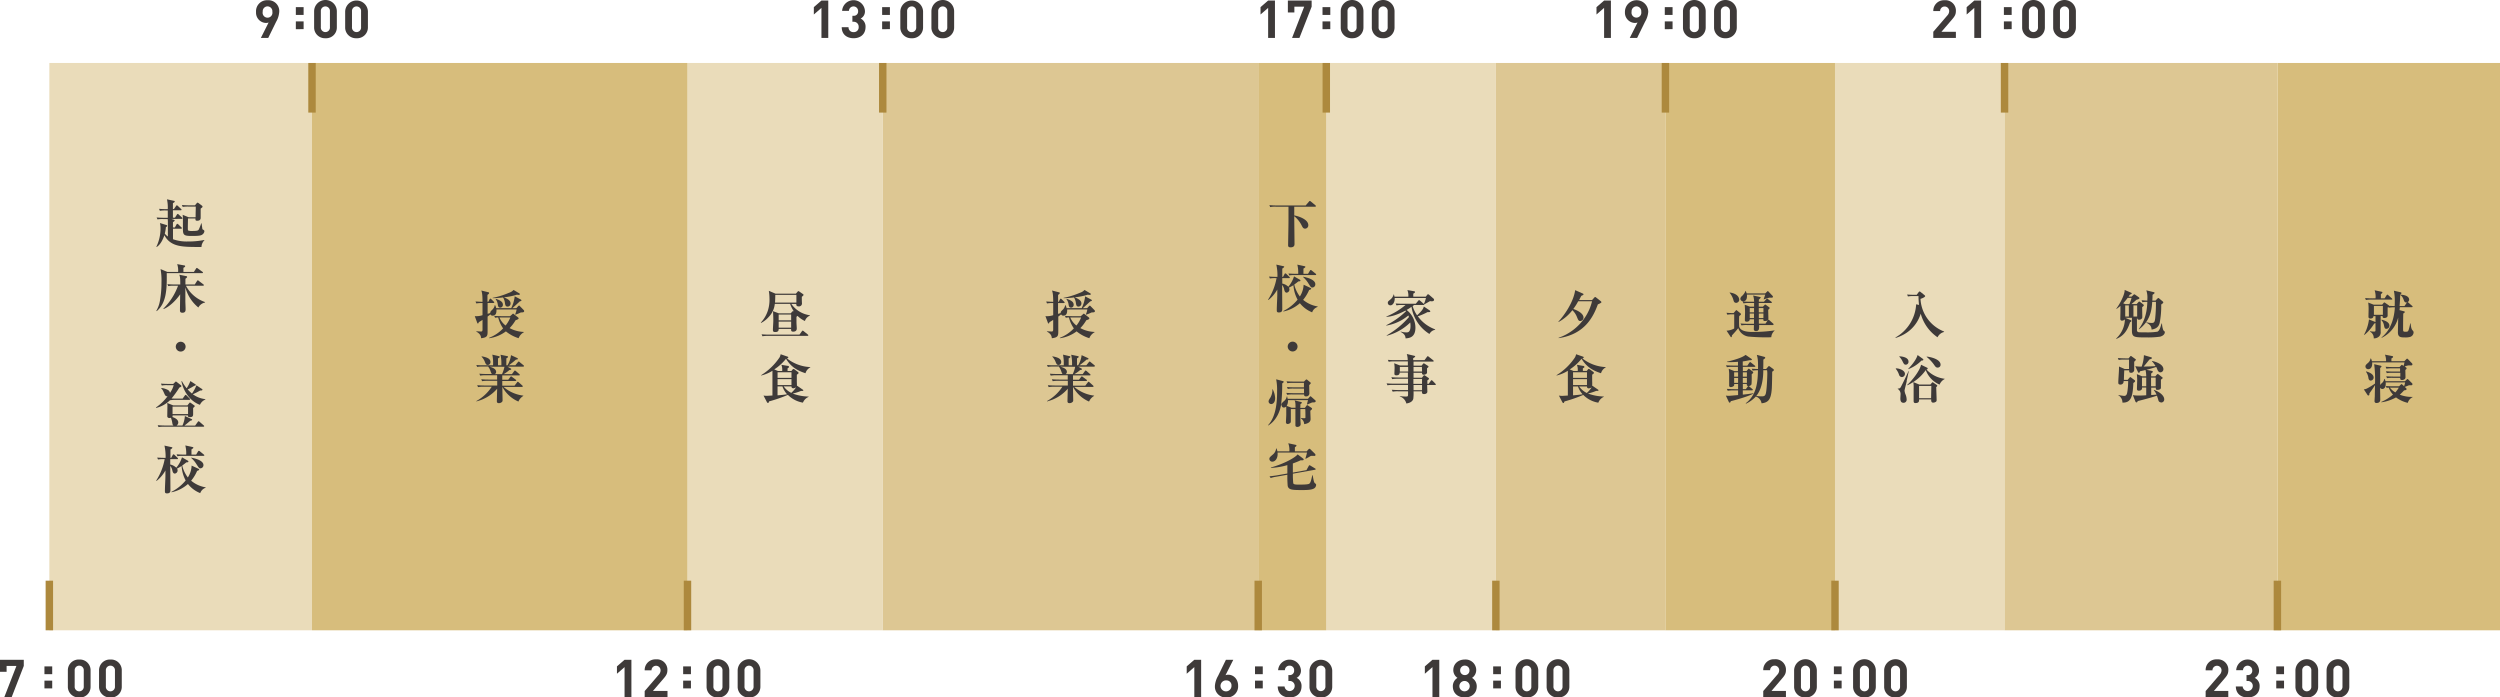 <svg id="レイヤー_1" data-name="レイヤー 1" xmlns="http://www.w3.org/2000/svg" viewBox="0 0 1018.72 284.22"><defs><style>.cls-1{fill:#3e3a39;}.cls-2{fill:#eadcba;}.cls-3{fill:#d7bd7c;}.cls-4{fill:#ddc793;}.cls-5{fill:none;stroke:#ad893d;stroke-width:3.03px;}</style></defs><path class="cls-1" d="M112.53,8.77l-3.23,6.59h-3l3.16-6.29a2.89,2.89,0,0,1-1.13.19,4.18,4.18,0,0,1-4-4.34c0-.06,0-.11,0-.17A4.49,4.49,0,0,1,108.55,0h.5a4.44,4.44,0,0,1,4.74,4.12,5.81,5.81,0,0,1,0,.59A9.28,9.28,0,0,1,112.53,8.77ZM109.05,2.5a2,2,0,0,0-2,2,1.93,1.93,0,0,0,0,.24,2,2,0,0,0,3.93.75,1.89,1.89,0,0,0,0-.75,2,2,0,0,0-1.76-2.22Z" transform="translate(0 0.09)"/><path class="cls-1" d="M120.55,6V2.82h3.17V6Zm0,5.8V8.62h3.17v3.17Z" transform="translate(0 0.09)"/><path class="cls-1" d="M132.6,15.49A4.4,4.4,0,0,1,128,11.3V4.54a4.63,4.63,0,0,1,9.26,0V11A4.38,4.38,0,0,1,133,15.5Zm1.84-10.91a1.86,1.86,0,0,0-3.7-.39,2.54,2.54,0,0,0,0,.39v6.35a1.86,1.86,0,0,0,3.7.39,2.54,2.54,0,0,0,0-.39Z" transform="translate(0 0.09)"/><path class="cls-1" d="M145.29,15.49a4.39,4.39,0,0,1-4.64-4.14c0-.12,0-.23,0-.35V4.54a4.64,4.64,0,0,1,9.27,0V11a4.39,4.39,0,0,1-4.26,4.5Zm1.84-10.91a1.86,1.86,0,0,0-3.7-.39,2.54,2.54,0,0,0,0,.39v6.35a1.86,1.86,0,0,0,3.7.39,2.54,2.54,0,0,0,0-.39Z" transform="translate(0 0.09)"/><path class="cls-1" d="M334.73,15.36V3.12l-3.1,2.7v-3l3.1-2.69h2.78V15.36Z" transform="translate(0 0.09)"/><path class="cls-1" d="M347.84,15.49c-2.48,0-4.81-1.31-4.85-4.49h2.78a1.91,1.91,0,0,0,1.83,2h.24a1.94,1.94,0,0,0,2.06-1.81,1.61,1.61,0,0,0,0-.31A2,2,0,0,0,348,8.78h-.66V6.35h.41a1.75,1.75,0,0,0,1.92-1.54,2.16,2.16,0,0,0,0-.36,1.87,1.87,0,0,0-3.74-.11h-2.78a4.66,4.66,0,0,1,9.3,0,3.24,3.24,0,0,1-1.75,3.13,3.62,3.62,0,0,1,2,3.46C352.68,14,350.45,15.49,347.84,15.49Z" transform="translate(0 0.09)"/><path class="cls-1" d="M359.46,6V2.82h3.17V6Zm0,5.8V8.62h3.17v3.17Z" transform="translate(0 0.09)"/><path class="cls-1" d="M371.5,15.49a4.4,4.4,0,0,1-4.63-4.15c0-.11,0-.23,0-.34V4.54a4.64,4.64,0,0,1,9.27,0V11a4.39,4.39,0,0,1-4.26,4.5Zm1.84-10.91a1.84,1.84,0,0,0-1.58-2.06,1.14,1.14,0,0,0-.26,0,1.88,1.88,0,0,0-1.86,2.08v6.35a1.84,1.84,0,0,0,1.6,2.06h.26a1.82,1.82,0,0,0,1.85-1.81,1,1,0,0,0,0-.25Z" transform="translate(0 0.09)"/><path class="cls-1" d="M384.17,15.49a4.4,4.4,0,0,1-4.63-4.15c0-.11,0-.23,0-.34V4.54a4.63,4.63,0,1,1,9.26,0V11a4.39,4.39,0,0,1-4.26,4.5ZM386,4.58a1.86,1.86,0,0,0-3.7-.39,2.54,2.54,0,0,0,0,.39v6.35a1.86,1.86,0,0,0,3.7.39,2.54,2.54,0,0,0,0-.39Z" transform="translate(0 0.09)"/><path class="cls-1" d="M516.75,15.36V3.12l-3.1,2.7v-3l3.1-2.69h2.78V15.36Z" transform="translate(0 0.09)"/><path class="cls-1" d="M529.5,15.36h-3l4.94-12.73h-4V5h-2.65V.13h9.69v2.5Z" transform="translate(0 0.09)"/><path class="cls-1" d="M538.91,6V2.82h3.17V6Zm0,5.8V8.62h3.17v3.17Z" transform="translate(0 0.09)"/><path class="cls-1" d="M551,15.49a4.39,4.39,0,0,1-4.67-4.11c0-.13,0-.25,0-.38V4.54a4.63,4.63,0,0,1,9.26,0V11a4.38,4.38,0,0,1-4.26,4.49Zm1.8-10.91a1.86,1.86,0,0,0-3.7-.39,2.54,2.54,0,0,0,0,.39v6.35a1.86,1.86,0,0,0,3.7.39,2.54,2.54,0,0,0,0-.39Z" transform="translate(0 0.09)"/><path class="cls-1" d="M563.62,15.49A4.41,4.41,0,0,1,559,11.32V4.54a4.63,4.63,0,1,1,9.26,0V11A4.38,4.38,0,0,1,564,15.5Zm1.84-10.91a1.86,1.86,0,0,0-3.7-.39,2.54,2.54,0,0,0,0,.39v6.35a1.86,1.86,0,0,0,3.7.39,2.54,2.54,0,0,0,0-.39Z" transform="translate(0 0.09)"/><path class="cls-1" d="M653.65,15.36V3.12l-3.1,2.7v-3l3.1-2.69h2.78V15.36Z" transform="translate(0 0.09)"/><path class="cls-1" d="M670.34,8.77l-3.23,6.59h-3l3.17-6.29a2.94,2.94,0,0,1-1.14.19,4.19,4.19,0,0,1-4-4.36c0-.05,0-.1,0-.15a4.75,4.75,0,0,1,9.5,0A9.39,9.39,0,0,1,670.34,8.77ZM666.85,2.5a2,2,0,0,0-2,2,1.93,1.93,0,0,0,0,.24,2,2,0,1,0,3.94,0A2,2,0,0,0,667,2.51Z" transform="translate(0 0.09)"/><path class="cls-1" d="M678.38,6V2.82h3.17V6Zm0,5.8V8.62h3.17v3.17Z" transform="translate(0 0.09)"/><path class="cls-1" d="M690.42,15.49a4.4,4.4,0,0,1-4.63-4.15c0-.11,0-.23,0-.34V4.54a4.63,4.63,0,1,1,9.26,0V11a4.38,4.38,0,0,1-4.24,4.5Zm1.84-10.91a1.84,1.84,0,0,0-1.58-2.06,1.14,1.14,0,0,0-.26,0,1.88,1.88,0,0,0-1.86,2.08v6.35a1.84,1.84,0,0,0,1.6,2.06h.26a1.82,1.82,0,0,0,1.85-1.81,1,1,0,0,0,0-.25Z" transform="translate(0 0.09)"/><path class="cls-1" d="M703.09,15.49a4.4,4.4,0,0,1-4.63-4.15c0-.11,0-.23,0-.34V4.54a4.63,4.63,0,1,1,9.26,0V11a4.39,4.39,0,0,1-4.26,4.5Zm1.84-10.91a1.86,1.86,0,0,0-3.7-.39,2.54,2.54,0,0,0,0,.39v6.35a1.86,1.86,0,0,0,3.7.39,2.54,2.54,0,0,0,0-.39Z" transform="translate(0 0.09)"/><path class="cls-1" d="M787.79,15.36v-2.5l5.69-6.61a2.67,2.67,0,0,0,.79-1.84,1.85,1.85,0,0,0-3.7,0h-2.78A4.33,4.33,0,0,1,792,0h.4A4.27,4.27,0,0,1,797,3.9a4.69,4.69,0,0,1,0,.53c0,1.47-.58,2.27-1.63,3.49l-4.25,4.94h5.88v2.5Z" transform="translate(0 0.09)"/><path class="cls-1" d="M804.5,15.36V3.12l-3.11,2.7v-3L804.5.13h2.78V15.36Z" transform="translate(0 0.09)"/><path class="cls-1" d="M816.56,6V2.82h3.17V6Zm0,5.8V8.62h3.17v3.17Z" transform="translate(0 0.09)"/><path class="cls-1" d="M828.61,15.49A4.4,4.4,0,0,1,824,11.31V4.54a4.63,4.63,0,1,1,9.26,0V11A4.38,4.38,0,0,1,829,15.5Zm1.84-10.91a1.86,1.86,0,0,0-3.7-.39,2.54,2.54,0,0,0,0,.39v6.35a1.86,1.86,0,0,0,3.7.39,2.54,2.54,0,0,0,0-.39Z" transform="translate(0 0.09)"/><path class="cls-1" d="M841.27,15.49a4.4,4.4,0,0,1-4.63-4.15c0-.11,0-.23,0-.34V4.54a4.63,4.63,0,0,1,9.26,0V11a4.39,4.39,0,0,1-4.26,4.5Zm1.84-10.91a1.86,1.86,0,0,0-3.7-.39,2.54,2.54,0,0,0,0,.39v6.35a1.86,1.86,0,0,0,3.7.39,2.54,2.54,0,0,0,0-.39Z" transform="translate(0 0.09)"/><path class="cls-1" d="M254.5,284V271.75l-3.1,2.7v-3l3.1-2.69h2.79V284Z" transform="translate(0 0.09)"/><path class="cls-1" d="M262.7,284v-2.5l5.69-6.61a2.63,2.63,0,0,0,.79-1.84,1.85,1.85,0,1,0-3.7,0H262.7a4.33,4.33,0,0,1,4.2-4.46h.44a4.27,4.27,0,0,1,4.61,3.9,4.69,4.69,0,0,1,0,.53c0,1.47-.58,2.27-1.62,3.48l-4.26,4.95H272V284Z" transform="translate(0 0.09)"/><path class="cls-1" d="M278.38,274.63v-3.17h3.17v3.17Zm0,5.79v-3.16h3.17v3.16Z" transform="translate(0 0.09)"/><path class="cls-1" d="M292.56,284.12a4.4,4.4,0,0,1-4.64-4.15v-6.81a4.63,4.63,0,1,1,9.26,0v6.42a4.37,4.37,0,0,1-4.21,4.54Zm1.84-10.91a1.86,1.86,0,0,0-3.7-.39,2.54,2.54,0,0,0,0,.39v6.35a1.86,1.86,0,0,0,3.7.39,2.54,2.54,0,0,0,0-.39Z" transform="translate(0 0.09)"/><path class="cls-1" d="M305.23,284.12a4.4,4.4,0,0,1-4.64-4.15v-6.81a4.63,4.63,0,1,1,9.26,0v6.42a4.37,4.37,0,0,1-4.21,4.54Zm1.84-10.91a1.86,1.86,0,0,0-3.7-.39,2.54,2.54,0,0,0,0,.39v6.35a1.86,1.86,0,0,0,3.7.39,2.54,2.54,0,0,0,0-.39Z" transform="translate(0 0.09)"/><path class="cls-1" d="M4.75,284h-3l4.94-12.73h-4v2.4H0v-4.9H9.69v2.5Z" transform="translate(0 0.09)"/><path class="cls-1" d="M18.11,274.63v-3.17h3.17v3.17Zm0,5.79v-3.16h3.17v3.16Z" transform="translate(0 0.09)"/><path class="cls-1" d="M32.29,284.12A4.4,4.4,0,0,1,27.65,280v-6.81a4.39,4.39,0,0,1,4.24-4.53h.4a4.37,4.37,0,0,1,4.62,4.11c0,.14,0,.28,0,.42v6.42a4.36,4.36,0,0,1-4.19,4.54Zm1.84-10.91a1.86,1.86,0,0,0-3.7-.39,2.54,2.54,0,0,0,0,.39v6.35a1.86,1.86,0,0,0,3.7.39,2.54,2.54,0,0,0,0-.39Z" transform="translate(0 0.09)"/><path class="cls-1" d="M45,284.12A4.4,4.4,0,0,1,40.36,280v-6.81a4.39,4.39,0,0,1,4.24-4.53H45a4.37,4.37,0,0,1,4.62,4.11c0,.14,0,.28,0,.42v6.42a4.37,4.37,0,0,1-4.21,4.54Zm1.84-10.91a1.86,1.86,0,0,0-3.7-.39,2.54,2.54,0,0,0,0,.39v6.35a1.86,1.86,0,0,0,3.7.39,2.54,2.54,0,0,0,0-.39Z" transform="translate(0 0.09)"/><path class="cls-1" d="M486.67,284V271.75l-3.1,2.7v-3l3.1-2.69h2.78V284Z" transform="translate(0 0.09)"/><path class="cls-1" d="M499.81,284.12a4.44,4.44,0,0,1-4.75-4.11q0-.3,0-.6a9.44,9.44,0,0,1,1.28-4.06l3.21-6.59h3l-3.17,6.29a3,3,0,0,1,1.14-.2c2.05,0,4,1.69,4,4.52a4.51,4.51,0,0,1-4.24,4.75Zm0-6.95a2.24,2.24,0,1,0,2,2.47,2.09,2.09,0,0,0,0-.25,2,2,0,0,0-1.77-2.21Z" transform="translate(0 0.09)"/><path class="cls-1" d="M511.4,274.63v-3.17h3.16v3.17Zm0,5.79v-3.16h3.16v3.16Z" transform="translate(0 0.09)"/><path class="cls-1" d="M525.52,284.12c-2.49,0-4.82-1.31-4.86-4.49h2.78a2.07,2.07,0,0,0,4.13-.13,2,2,0,0,0-1.89-2.1H525V275h.41a1.76,1.76,0,0,0,1.93-1.55,2,2,0,0,0,0-.35,1.79,1.79,0,0,0-1.64-1.94h-.22a1.82,1.82,0,0,0-1.89,1.75V273h-2.78a4.67,4.67,0,0,1,9.31,0,3.27,3.27,0,0,1-1.76,3.13,3.62,3.62,0,0,1,2,3.46C530.35,282.62,528.13,284.12,525.52,284.12Z" transform="translate(0 0.09)"/><path class="cls-1" d="M538.25,284.12A4.4,4.4,0,0,1,533.6,280v-6.82a4.64,4.64,0,0,1,9.27,0v6.42a4.37,4.37,0,0,1-4.21,4.54Zm1.84-10.91a1.87,1.87,0,0,0-3.71-.47,1.85,1.85,0,0,0,0,.47v6.35a1.86,1.86,0,0,0,3.71.27,1.22,1.22,0,0,0,0-.27Z" transform="translate(0 0.09)"/><path class="cls-1" d="M583.71,284V271.75l-3.1,2.7v-3l3.1-2.69h2.78V284Z" transform="translate(0 0.09)"/><path class="cls-1" d="M596.89,284.12c-2.7,0-4.88-1.61-4.88-4.56a3.94,3.94,0,0,1,1.9-3.42A3.79,3.79,0,0,1,592.2,273c0-2.69,2.14-4.34,4.69-4.34a4.35,4.35,0,0,1,4.65,4c0,.1,0,.21,0,.31a3.78,3.78,0,0,1-1.71,3.17,4,4,0,0,1,1.93,3.42C601.77,282.51,599.58,284.12,596.89,284.12Zm0-6.72a2.11,2.11,0,1,0,2,2A2.11,2.11,0,0,0,596.89,277.4Zm0-6.27A1.88,1.88,0,0,0,595,273v.08a1.86,1.86,0,0,0,1.8,1.92h.11a1.84,1.84,0,0,0,1.88-1.8v-.12a1.86,1.86,0,0,0-1.79-1.93Z" transform="translate(0 0.09)"/><path class="cls-1" d="M608.45,274.63v-3.17h3.16v3.17Zm0,5.79v-3.16h3.16v3.16Z" transform="translate(0 0.09)"/><path class="cls-1" d="M622.2,284.12a4.4,4.4,0,0,1-4.64-4.15v-6.81a4.63,4.63,0,1,1,9.26,0v6.42a4.36,4.36,0,0,1-4.19,4.54Zm1.8-10.91a1.86,1.86,0,0,0-3.7-.39,2.54,2.54,0,0,0,0,.39v6.35a1.86,1.86,0,0,0,3.7.39,2.54,2.54,0,0,0,0-.39Z" transform="translate(0 0.09)"/><path class="cls-1" d="M634.87,284.12a4.4,4.4,0,0,1-4.64-4.15v-6.81a4.63,4.63,0,1,1,9.26,0v6.42a4.37,4.37,0,0,1-4.21,4.54Zm1.84-10.91a1.86,1.86,0,0,0-3.7-.39,2.54,2.54,0,0,0,0,.39v6.35a1.86,1.86,0,0,0,3.7.39,2.54,2.54,0,0,0,0-.39Z" transform="translate(0 0.09)"/><path class="cls-1" d="M718.5,284v-2.5l5.69-6.61A2.7,2.7,0,0,0,725,273a1.85,1.85,0,0,0-3.7,0h-2.8a4.33,4.33,0,0,1,4.2-4.46h.44a4.28,4.28,0,0,1,4.61,3.92,4.34,4.34,0,0,1,0,.51c0,1.47-.58,2.27-1.63,3.48l-4.25,5h5.88V284Z" transform="translate(0 0.09)"/><path class="cls-1" d="M735.72,284.12a4.4,4.4,0,0,1-4.64-4.15v-6.81a4.63,4.63,0,0,1,9.26,0v6.42a4.37,4.37,0,0,1-4.21,4.54Zm1.84-10.91a1.86,1.86,0,0,0-3.7-.39,2.54,2.54,0,0,0,0,.39v6.35a1.86,1.86,0,0,0,3.7.39,2.54,2.54,0,0,0,0-.39Z" transform="translate(0 0.09)"/><path class="cls-1" d="M747.28,274.63v-3.17h3.16v3.17Zm0,5.79v-3.16h3.16v3.16Z" transform="translate(0 0.09)"/><path class="cls-1" d="M759.75,284.12a4.4,4.4,0,0,1-4.64-4.15v-6.81a4.63,4.63,0,1,1,9.26,0v6.42a4.37,4.37,0,0,1-4.21,4.54Zm1.84-10.91a1.86,1.86,0,0,0-3.7-.39,2.54,2.54,0,0,0,0,.39v6.35a1.86,1.86,0,0,0,3.7.39,2.54,2.54,0,0,0,0-.39Z" transform="translate(0 0.09)"/><path class="cls-1" d="M772.41,284.12a4.4,4.4,0,0,1-4.64-4.15v-6.81a4.63,4.63,0,1,1,9.26,0v6.42a4.36,4.36,0,0,1-4.19,4.54Zm1.84-10.91a1.86,1.86,0,0,0-3.7-.39,2.54,2.54,0,0,0,0,.39v6.35a1.86,1.86,0,0,0,3.7.39,2.54,2.54,0,0,0,0-.39Z" transform="translate(0 0.09)"/><path class="cls-1" d="M898.77,284v-2.5l5.69-6.61a2.67,2.67,0,0,0,.79-1.84,1.85,1.85,0,0,0-3.7,0h-2.78a4.33,4.33,0,0,1,4.2-4.46h.44a4.28,4.28,0,0,1,4.61,3.92,4.34,4.34,0,0,1,0,.51c0,1.47-.58,2.27-1.63,3.48l-4.25,4.95H908V284Z" transform="translate(0 0.09)"/><path class="cls-1" d="M915.92,284.12c-2.48,0-4.81-1.31-4.85-4.49h2.78a2.07,2.07,0,0,0,4.13-.13,2,2,0,0,0-1.89-2.1h-.66V275h.41a1.75,1.75,0,0,0,1.92-1.54,2.16,2.16,0,0,0,0-.36A1.88,1.88,0,0,0,914,273h-2.78a4.66,4.66,0,0,1,9.3,0,3.24,3.24,0,0,1-1.75,3.13,3.62,3.62,0,0,1,2,3.46C920.76,282.62,918.53,284.12,915.92,284.12Z" transform="translate(0 0.09)"/><path class="cls-1" d="M927.55,274.63v-3.17h3.17v3.17Zm0,5.79v-3.16h3.17v3.16Z" transform="translate(0 0.09)"/><path class="cls-1" d="M940,284.12a4.4,4.4,0,0,1-4.64-4.15v-6.81a4.63,4.63,0,0,1,9.26,0v6.42a4.36,4.36,0,0,1-4.19,4.54Zm1.84-10.91a1.86,1.86,0,0,0-3.7-.39,2.54,2.54,0,0,0,0,.39v6.35a1.86,1.86,0,0,0,3.7.39,2.54,2.54,0,0,0,0-.39Z" transform="translate(0 0.09)"/><path class="cls-1" d="M952.69,284.12a4.4,4.4,0,0,1-4.64-4.15v-6.81a4.63,4.63,0,1,1,9.26,0v6.42a4.37,4.37,0,0,1-4.21,4.54Zm1.84-10.91a1.86,1.86,0,0,0-3.7-.39,2.54,2.54,0,0,0,0,.39v6.35a1.86,1.86,0,0,0,3.7.39,2.54,2.54,0,0,0,0-.39Z" transform="translate(0 0.09)"/><rect class="cls-2" x="20.11" y="25.66" width="107.03" height="231.18"/><path class="cls-1" d="M83.77,198.67a3.57,3.57,0,0,0-2.18,2.18,11.89,11.89,0,0,1-5-3.72,14.67,14.67,0,0,1-6.7,3.38l-.06-.17a18,18,0,0,0,5.82-4.64A14.58,14.58,0,0,1,74,189.79a15.89,15.89,0,0,1-1.84,1.05,1.66,1.66,0,0,1,.21.81,1.28,1.28,0,0,1-1.13,1.24c-.73,0-.9-.87-1-1.22a4.18,4.18,0,0,0-.86-1.92c0,1.54.07,8.34.07,9.71,0,.66,0,1.5-1.4,1.5-.77,0-.85-.34-.85-.92,0-1.73.19-4.54.21-6.27v-2.16a14,14,0,0,1-3.63,4.28l-.15-.11A24.12,24.12,0,0,0,67.1,187h-.47a10.51,10.51,0,0,0-2.24.15l-.34-.79c1.28.1,2.71.12,3,.12h.43a20.49,20.49,0,0,0-.47-5l2.91.64a.29.29,0,0,1,.32.26c0,.17-.47.51-.79.72v3.38h.3l.64-1.17c0-.09.2-.26.3-.26a.71.71,0,0,1,.41.21l1.22,1.18a.47.47,0,0,1,.21.32c0,.22-.19.24-.32.24H69.37v2.2a4.77,4.77,0,0,1,2.46,1.31,12.31,12.31,0,0,0,2.33-4.24l2.4,1.37a.49.49,0,0,1,.21.3c0,.32-.15.34-.85.38-.37.3-.77.65-1.67,1.29a13.05,13.05,0,0,0,2.29,4.85,9.36,9.36,0,0,0,1.54-4.83l2.72,1.26c.19.09.36.17.36.36s-.17.33-.84.54a16,16,0,0,1-2.43,4,12.21,12.21,0,0,0,5.92,2.7Zm-.83-13H74.61a11.17,11.17,0,0,0-2.31.15l-.36-.79c1.31.11,2.82.13,3.06.13h.88a13.07,13.07,0,0,0-.37-3.74l2.85.62c.17,0,.45.15.45.32s-.58.55-.79.68v2.12h1.9l.79-1.31c.07-.08.19-.25.32-.25a.81.81,0,0,1,.41.21l1.6,1.31a.43.43,0,0,1,.22.32c0,.2-.17.22-.32.22Zm-1.27,5.09c-.51,0-.64-.19-1.77-1.94a10.76,10.76,0,0,0-2-2.31v-.11c1.35.21,5,1.11,5,3a1.28,1.28,0,0,1-1.19,1.35h0Z" transform="translate(0 0.09)"/><path class="cls-1" d="M77.14,162.86H71.66a11.17,11.17,0,0,0-2.31.15v-.09a12,12,0,0,1-5.73,3.21l-.09-.17a19.69,19.69,0,0,0,4.75-4.58c-.77.13-1-.45-1.2-.81-.75-1.69-.85-1.89-1.39-2.38l.06-.19a7.4,7.4,0,0,1,2.51.73,1.67,1.67,0,0,1,1,1.28,10.16,10.16,0,0,0,1.52-3.14H68.24a9.94,9.94,0,0,0-2.31.15l-.34-.8c1,.09,2,.13,3,.13h2l.73-.7c.13-.11.21-.26.34-.26s.24.11.37.19l1.6,1.24a.64.64,0,0,1,.28.43c0,.17-.09.3-.81.58a41,41,0,0,1-3.19,4.45c.72.06,2,.06,2.14.06h2.37l.88-1.24c.11-.15.21-.28.32-.28a.62.62,0,0,1,.41.24l1.24,1.24c.1.11.21.21.21.32S77.27,162.86,77.14,162.86Zm5.71,10.95H66.91a11.9,11.9,0,0,0-2.31.13l-.34-.77c1,.08,2,.13,3,.13H70.7c-.38-.26-.4-.5-.53-1.27a9.54,9.54,0,0,0-.52-1.9,1.91,1.91,0,0,1-.62.13s-.87,0-.87-.77c0-.58.06-3.49.06-4.15a8.52,8.52,0,0,0-.09-1.24l2.44,1h5.8l.73-.92c.15-.19.19-.25.3-.25a1,1,0,0,1,.36.17l1.31.94c.19.13.3.25.3.34s-.07.26-.67.77v2.37c0,.71,0,1.37-1.34,1.37-.41,0-.82-.08-.8-.7H70.34a1.09,1.09,0,0,1-.11.64c.77.28,2.42.88,2.42,2.27a1.51,1.51,0,0,1-.73,1.22h2.42a11.12,11.12,0,0,0,1-3.88l2.59,1.16c.26.11.36.23.36.38s-.17.26-.73.37c-.94.81-1.62,1.39-2.43,2h4.38l1.09-1.52c.07-.11.2-.26.32-.26a.75.75,0,0,1,.39.21L83,173.25c.13.11.21.2.21.32S83,173.81,82.85,173.81Zm-6.22-8.22H70.31v3.06h6.32Zm4.85-.72c-3.36-1.2-6.48-4.56-7.55-9.59l.19-.08a17.36,17.36,0,0,0,1.95,2.93,14.12,14.12,0,0,0,1.5-2.95l1.92,1.24c.17.1.3.21.3.36s-.38.34-.64.34a24.82,24.82,0,0,1-2.67,1.48,15.35,15.35,0,0,0,1.75,1.67,15.92,15.92,0,0,0,1.82-3.34l2.14,1.41c.3.2.32.3.32.39s-.15.38-.94.3a22.21,22.21,0,0,1-3,1.52,10.25,10.25,0,0,0,5.12,2v.17A4.08,4.08,0,0,0,81.48,164.87Z" transform="translate(0 0.09)"/><path class="cls-1" d="M73.63,143.17a2,2,0,1,1,2-2A2,2,0,0,1,73.63,143.17Z" transform="translate(0 0.09)"/><path class="cls-1" d="M82.34,111.21H67.94c.13,7.1-.28,12.3-4.11,15.51l-.13-.15a12,12,0,0,0,1.42-3.83A41,41,0,0,0,65.8,115a25.51,25.51,0,0,0-.38-5.45l2.8,1.18h4.36a8,8,0,0,0-.38-3.19l2.91.53a.32.32,0,0,1,.34.32c0,.25-.19.37-.71.65v1.69H79l.89-1.37c.09-.13.2-.28.32-.28s.22.11.41.23l1.88,1.37a.43.43,0,0,1,.22.32C82.66,111.19,82.49,111.21,82.34,111.21Zm-1.52,14A15.82,15.82,0,0,1,75.53,117v5.41c0,.92.1,2.57.1,3.55,0,.43,0,1.39-1.3,1.39-1,0-1-.62-1-1.15s.07-5.31.09-6.36c-1.67,2.44-4.43,5.14-6.78,6l-.09-.14a25.24,25.24,0,0,0,6-9.35H70.89a10.11,10.11,0,0,0-2.33.15l-.34-.8c1,.09,2,.13,3.06.13h2.18c0-.36,0-2.09-.07-2.5a5,5,0,0,0-.32-1.48l2.81.58a.36.36,0,0,1,.38.34c0,.15-.32.5-.7.71v2.35h3.81l.92-1.43c.11-.15.19-.26.3-.26s.17,0,.41.22l1.88,1.43c.15.13.21.24.21.32s-.21.24-.32.24h-7A13.92,13.92,0,0,0,83.56,123v.18a4,4,0,0,0-2.74,2.06Z" transform="translate(0 0.09)"/><path class="cls-1" d="M82.1,100.55H80.2c-4.82,0-8-.2-10.36-1.67A7.43,7.43,0,0,1,67,95.74c-.65,1.88-1.63,3.83-3.13,4.81l-.17-.06A17.2,17.2,0,0,0,65.42,93a9,9,0,0,0-.24-2.2l2.52.77c.2.06.43.15.43.38s-.34.43-.53.49a14.94,14.94,0,0,1-.45,2.66,6.23,6.23,0,0,0,1.26,1.2V90.54a12.44,12.44,0,0,0-.07-1.37H66.48a12.74,12.74,0,0,0-2.31.13l-.34-.77c1.31.11,2.8.13,3,.13h1.54v-3h-.92a12.75,12.75,0,0,0-2.31.15L64.82,85c1.28.13,2.8.13,3,.13h.54a15.35,15.35,0,0,0-.32-4l2.78.6c.13,0,.38.07.38.3s-.25.39-.74.66v2.4h.42l.86-1.24c0-.06.19-.28.32-.28s.38.22.41.24l1.3,1.24c.15.15.22.21.22.34s-.2.21-.33.21h-3.2v3h.85l.77-1.24c.07-.11.22-.28.34-.28a.86.86,0,0,1,.39.23l1.33,1.22c.12.13.21.22.21.35s-.19.23-.32.23H69.8l1,.34c.3.11.38.2.38.33s-.26.38-.7.64V92.6h.79l.66-1.22c.06-.13.21-.28.32-.28a1.2,1.2,0,0,1,.41.24l1.26,1.22c.13.1.21.19.21.32s-.19.23-.32.23H70.49v4.28a16.58,16.58,0,0,0,6.05.92,32.46,32.46,0,0,0,6.74-.62v.15A4,4,0,0,0,82.1,100.55Zm.39-5.09c-.62.47-1.46.6-4.32.6-3.34,0-3.64-.38-3.64-3.08V89.56a13.63,13.63,0,0,0-.11-2.12l2.46,1h2.83c0-2.06.06-3.19.06-3.64v-.71h-3a13.71,13.71,0,0,0-2.31.13l-.35-.77c1.31.11,2.81.13,3,.13h2.33l.69-.83c.15-.2.21-.26.38-.26a1,1,0,0,1,.41.19l1.33,1c.25.19.27.32.27.43a.38.38,0,0,1-.1.29c-.11.11-.56.45-.65.52V88.6c0,.34,0,1.26-1.42,1.26-.74,0-.72-.34-.7-.92H76.6c0,.9-.06,2.91-.06,3.85,0,.64,0,.92.19,1.07a4.12,4.12,0,0,0,1.52.17c2.31,0,2.55-.19,2.82-.75a20.52,20.52,0,0,0,.93-2.4h.13l.32,2.23c0,.19.07.26.5.49a.65.65,0,0,1,.34.54A1.93,1.93,0,0,1,82.49,95.46Z" transform="translate(0 0.09)"/><rect class="cls-3" x="928.01" y="25.66" width="90.71" height="231.18"/><path class="cls-1" d="M982.35,156.91h-.73c-.32.13-1.28.51-1.71.66l.56.51a.58.58,0,0,1,.17.41c0,.39-.54.43-1,.49a24.22,24.22,0,0,1-1.75,1.76,13.11,13.11,0,0,0,5.18.9v.15a3.62,3.62,0,0,0-1.93,2.28,13,13,0,0,1-4.79-2.22,17.22,17.22,0,0,1-6,2v-.17a17.29,17.29,0,0,0,4.77-3,7.78,7.78,0,0,1-1.73-2.81,3.52,3.52,0,0,0-.86.11l-.34-.79c1.28.13,2.8.13,3,.13h2.4l.68-.67c.13-.1.21-.23.34-.23s.24.15.37.26l.66.62c.17-.52.31-1,.43-1.57h-7.92a4,4,0,0,1,0,.69c0,1.56-.85,2-1.34,2a1.06,1.06,0,0,1-.95-.54c0,.77.07,4.22.07,4.9,0,.9-.6,1.35-1.54,1.35a.73.73,0,0,1-.79-.85c0-.28.08-1.52.1-1.78,0-1.11.07-3.1.09-4.66-.54.89-1.37,2.11-2.29,3.38,0,.49,0,.85-.43.85a.43.43,0,0,1-.34-.21l-1.5-2.29a3.34,3.34,0,0,0,1.31-.37,27,27,0,0,0,3.25-2,48.42,48.42,0,0,0-.34-7.89l2.48.58c.34.08.49.15.49.34s0,.19-.53.62v7a2.58,2.58,0,0,1,.67-.8,2.89,2.89,0,0,0,1-1.73h.18a5,5,0,0,1,.3.92H980l.71-.68c.13-.11.21-.2.34-.2s.15.07.3.2l1.45,1.43a.56.56,0,0,1,.24.39C983.1,156.91,982.61,156.91,982.35,156.91Zm0-8.11h-.83a5.93,5.93,0,0,0-1.61.45l.51.39a.47.47,0,0,1,.24.38c0,.24-.32.49-.51.64,0,.34.06,2.78.06,3,0,.9-1,1.1-1.41,1.1-.81,0-.77-.5-.73-.88H975a12.74,12.74,0,0,0-2.31.13l-.34-.77c1.3.1,2.8.12,3,.12h2.76v-1.54h-3.21a12.75,12.75,0,0,0-2.31.15l-.34-.79c1.31.13,2.8.13,3,.13H978V150h-3.25a12.75,12.75,0,0,0-2.31.15l-.34-.8c1.3.13,2.8.13,3,.13h2.69l.62-.66c.07-.09.22-.24.32-.24a.65.65,0,0,1,.35.2l.36.25c.19-.75.21-.81.36-1.45H966.63c.15,1.95-.69,2.78-1.59,2.78a1.14,1.14,0,0,1-1.15-1.11v0c0-.54.28-.79,1.07-1.48a2.89,2.89,0,0,0,1-1.78h.17a3.27,3.27,0,0,1,.38,1.1h5.78a6.72,6.72,0,0,0-.45-2.66l2.82.54c.3.06.49.08.49.36s-.21.32-.68.66v1.1h5.29l.77-.8c.15-.15.23-.23.34-.23a.59.59,0,0,1,.4.26l1.54,1.58a.65.65,0,0,1,.22.45c.05.38-.25.47-.7.47Zm-16.3,6.2c-.49,0-.81-.34-.94-1a5.61,5.61,0,0,0-1-2.61v-.15c.73.19,3.12.87,3.12,2.56A1.26,1.26,0,0,1,966.05,155Zm8.81,2.89h-1a7.39,7.39,0,0,0,2.22,1.91,12.72,12.72,0,0,0,1.41-1.93Z" transform="translate(0 0.09)"/><path class="cls-1" d="M982,137.22a6.87,6.87,0,0,1-2.12.18c-1.45,0-2.76,0-2.76-2.06,0-1,.11-5.17.11-6.05a12.63,12.63,0,0,1-6.72,8.28l-.08-.15c3.14-2.48,5.11-6.63,5.45-12.26a11.63,11.63,0,0,0-2.5.15l-.15-.32a1.7,1.7,0,0,1-.3.23v3.28c0,.85-1,1-1.37,1-.68,0-.68-.4-.68-.79h-.79V135a2.38,2.38,0,0,1-.64,2,3,3,0,0,1-2.18.79,2.94,2.94,0,0,0-1.52-2.74v-.17a10.43,10.43,0,0,0,1.58.15c.65,0,.65-.17.65-.75v-2.73a1.67,1.67,0,0,1-.52.21,18.12,18.12,0,0,1-4,4.64l-.13-.13a17.42,17.42,0,0,0,2-6.2l2.46,1a.72.72,0,0,1,.2.09v-2.44h-.84c0,.73-.62,1-1.22,1-.81,0-.81-.54-.81-.86,0-.47.06-2.5.06-2.93a17.93,17.93,0,0,0-.17-2.74l2.2.86h3.49l.56-.66c.08-.09.17-.24.32-.24a.81.81,0,0,1,.38.19l1.31.9c.11.07.21.13.21.3.77,0,1.54.09,2.31.09.05-.73.05-1.07.05-1.76a20.06,20.06,0,0,0-.37-4.51l2.78.66a.34.34,0,0,1,.32.32c0,.22-.29.47-.53.69,0,1.43-.09,2.78-.24,4.6h2l.9-1.33a.44.44,0,0,1,.12-.15c-.9.17-1.13-.49-1.3-.94-.54-1.5-1-1.8-1.35-2V120c2.42.06,3.53,1,3.53,2a1.1,1.1,0,0,1-.64,1,1,1,0,0,1,.32.22l1.52,1.32c.11.09.22.2.22.32s-.18.24-.33.24H977.9a9.06,9.06,0,0,1-.13,1.18l1.89.49a.33.33,0,0,1,.27.3c0,.17-.23.36-.62.58-.06,1.34-.08,4.92-.08,6.35,0,1,.1,1.09,1,1.09s1-.11,1.27-.77a21.45,21.45,0,0,0,.64-2.63h.17c.15,1.58.3,2.31.83,2.89a1.05,1.05,0,0,1,.37.81A2,2,0,0,1,982,137.22ZM974.56,122h-8.17a12.75,12.75,0,0,0-2.31.15l-.34-.79c1.3.13,2.8.13,3,.13H968a8.2,8.2,0,0,0-.36-3.3l2.91.62a.27.27,0,0,1,.25.26c0,.19-.25.45-.62.71v1.71h1.52l.79-1.24c.07-.11.2-.28.33-.28a.71.71,0,0,1,.38.23l1.39,1.25a.44.44,0,0,1,.22.34C974.89,122,974.71,122,974.56,122ZM971,124.58h-3.66v3.62H971Zm1.43,9.33c-.66,0-.79-.47-1-1.46a4,4,0,0,0-1.07-2.13l.08-.15c.77.19,3.21.79,3.21,2.43a1.27,1.27,0,0,1-1.23,1.31h0Z" transform="translate(0 0.09)"/><rect class="cls-2" x="280.14" y="25.66" width="79.56" height="231.18"/><path class="cls-1" d="M328.23,152c-3.21-1.05-5.86-2.48-7.94-5.9a20.21,20.21,0,0,1-4.79,4.34l1.54.66h1.69a5.63,5.63,0,0,0-.32-2.54L321,149a.5.5,0,0,1,.52.42.39.39,0,0,1-.15.28l-.45.32v1.07h1.58l.45-.58c.13-.15.19-.25.38-.25a1.05,1.05,0,0,1,.47.21l1.35,1a.59.59,0,0,1,.26.39c0,.21-.07.28-.71.75v2.59c0,.66.07,1.75.05,2l.06-.11,2.29,1.58c.19.13.24.17.24.28,0,.32-.43.26-.92.26l-.41.15a18.56,18.56,0,0,1-3,.92,19.58,19.58,0,0,0,6.47,1.22v.15a4.22,4.22,0,0,0-2.29,2.33,11.16,11.16,0,0,1-6.14-3.17,55.5,55.5,0,0,1-7.66,2.66,1.66,1.66,0,0,1-.17.42c0,.06-.13.24-.26.24a.69.69,0,0,1-.43-.32l-1.41-2.72a8.17,8.17,0,0,0,1.31.11c.34,0,2-.11,2.33-.13V151a15.4,15.4,0,0,1-4.6,1.93v-.15a24.67,24.67,0,0,0,7.53-7.28,5.33,5.33,0,0,0,.42-1.24l2.89,1a.36.36,0,0,1,.24.25c0,.22-.41.39-.56.45a16.45,16.45,0,0,0,9.5,3.53v.15A3.72,3.72,0,0,0,328.23,152Zm-5.71-.39h-5.67v2.27h5.67Zm0,2.79h-5.67v2.43h5.67Zm-3.68,2.95h-2V161c.83-.06,2.48-.19,3.89-.43a8.83,8.83,0,0,1-1.89-3.19Zm4.34.77a.65.65,0,0,1-.66-.64h0v-.13h-3.19a8.27,8.27,0,0,0,3.1,2.65,12.13,12.13,0,0,0,2-2.29,2.65,2.65,0,0,1-1.25.44Z" transform="translate(0 0.09)"/><path class="cls-1" d="M328,130.72a10.12,10.12,0,0,1-3-2.09,3.94,3.94,0,0,1-.45.36v2.24c0,.41.13,2.29.13,2.51,0,1.15-.9,1.32-1.48,1.32-.85,0-.85-.47-.83-1.11H317.3c0,.41,0,1.26-1.35,1.26-.79,0-1-.23-1-.87,0-.82.17-2.89.17-3.94,0-1.37-.07-2.59-.13-3.7l2.35.88h4.86l.62-.67c.15-.15.25-.25.34-.25a.68.68,0,0,1,.38.21,13.22,13.22,0,0,1-1.58-3.14h-6.24A8.85,8.85,0,0,1,313.3,129a10.46,10.46,0,0,1-3.15,2.5l-.13-.13a13,13,0,0,0,2.81-4.7,14.44,14.44,0,0,0,.72-5.26,18.8,18.8,0,0,0-.27-3l2.73,1.17h8.3l.65-.74c.15-.2.25-.3.36-.3a1.09,1.09,0,0,1,.45.21l1.3.9c.22.15.37.3.37.43s-.19.38-.71.77c0,.62,0,2,.07,2.69a1.21,1.21,0,0,1-1.19,1.23h-.14c-1,0-1-.6-1-1h-2a11,11,0,0,0,7.55,4.6v.17A3.4,3.4,0,0,0,328,130.72Zm1.05,6.06H313a12.75,12.75,0,0,0-2.31.15l-.35-.8c1.29.13,2.81.13,3,.13h12.43l1-1.37c.11-.15.22-.25.32-.25s.2.06.39.21l1.69,1.37a.48.48,0,0,1,.21.34c0,.15-.17.22-.32.22Zm-4.53-16.71h-8.6c0,.85-.05,2.39-.11,3.14h8.71Zm-2.14,8H317.3v2.37h5.09Zm0,2.89H317.3v2.46h5.09Z" transform="translate(0 0.09)"/><rect class="cls-2" x="540.45" y="25.66" width="69.1" height="231.18"/><path class="cls-1" d="M584.71,156.8h-3.16c0,.43.08,2.31.08,2.7,0,.75-.81,1-1.32,1-.94,0-.9-.59-.86-1.13H576a17.86,17.86,0,0,1-.11,3.1c-.09.3-.47,1.52-2.82,1.86a4,4,0,0,0-2.68-2.88v-.13a20.52,20.52,0,0,0,2.48.17c.69,0,.82-.07.88-.52a14.23,14.23,0,0,0,0-1.6h-3.93a9.94,9.94,0,0,0-2.31.15l-.37-.79c1.31.11,2.83.13,3.06.13h3.55v-2.1h-6.07a12.75,12.75,0,0,0-2.31.15l-.34-.79c1.3.13,2.8.13,3,.13h5.72v-2h-4.13a12.75,12.75,0,0,0-2.31.15l-.35-.79c1.31.13,2.81.13,3,.13h3.75v-2h-3.38c0,.32,0,1.11-1.32,1.11-.71,0-.81-.3-.81-.73,0-.28.06-1.45.06-1.69a10.45,10.45,0,0,0-.15-2.5l2.35.9h3.23v-1.65H568.2a11.27,11.27,0,0,0-2.32.15l-.34-.79c1.31.13,2.81.13,3,.13h5.09a8.53,8.53,0,0,0-.38-2.51l3,.71c.24.06.43.13.43.3s-.47.53-.83.68v.82h4.62l1-1.35c.13-.17.21-.26.32-.26a.78.78,0,0,1,.41.22l1.8,1.42a.53.53,0,0,1,.21.35c0,.15-.15.21-.32.21H576v1.65h3.28l.55-.69c.15-.17.24-.26.35-.26a.89.89,0,0,1,.38.18l1.33.87a.41.41,0,0,1,.21.3c0,.22-.3.43-.6.65v1.86c-.06.4-.71.79-1.33.79s-.74-.34-.72-.79H576v2h3.43l.57-.73c.15-.19.26-.28.37-.28a.84.84,0,0,1,.42.21l1.29.88a.38.38,0,0,1,.21.32c0,.22-.1.3-.66.71v1.37h.55l.84-1.2c.1-.17.19-.26.34-.26a.62.62,0,0,1,.39.24l1.15,1.17a.61.61,0,0,1,.21.35A.44.44,0,0,1,584.71,156.8Zm-10.91-7.38h-3.38v1.88h3.4Zm5.61,0H576v1.88h3.47Zm.06,4.9h-3.53v2h3.51Zm0,2.48H576v2.1h3.46Z" transform="translate(0 0.09)"/><path class="cls-1" d="M582.49,136a15.82,15.82,0,0,1-7.32-11.08,15.5,15.5,0,0,1-2,1.29,9.22,9.22,0,0,1,3.6,7.21c0,4.08-2.64,4.27-4,4.38-.13-1.39-.75-1.92-2-2.65V135a8.05,8.05,0,0,0,2.29.36c.64,0,1.71,0,1.71-2.69a8.78,8.78,0,0,0-.11-1.35,21.27,21.27,0,0,1-9.61,5.41v-.15a34.52,34.52,0,0,0,9.09-7.49l-.25-.64a18.78,18.78,0,0,1-9,4.13v-.15a32.08,32.08,0,0,0,8.05-5.71l-.2-.26c-2.69,1.41-5.64,2.55-7.85,2.55v-.11a29.27,29.27,0,0,0,7.85-4.71H571.3a12,12,0,0,0-2.24.15l-.35-.77c1.27.11,2.57.11,3,.11h5.2l1-1.22c.11-.13.22-.26.34-.26a.75.75,0,0,1,.41.24l1.41,1.2.15.15a14.28,14.28,0,0,0,.84-2.46H568.33c.08,1.54-.67,3-1.76,3a1,1,0,0,1-1.05-1v0c0-.53.09-.57,1.14-1.45a4,4,0,0,0,1.24-2h.1a5.9,5.9,0,0,1,.23.92h5.65a6,6,0,0,0-.39-2.69l2.68.47c.21,0,.43.11.43.32s-.13.34-.71.68v1.22H581l.54-.7c.1-.13.19-.28.36-.28a1,1,0,0,1,.49.24l1.73,1.51a.63.63,0,0,1,.24.52c0,.45-.51.6-.92.6a3.08,3.08,0,0,1-.71-.09c-.79.45-2,1.16-2.37,1.33h0c0,.13,0,.25-.32.25h-3.81c-.19.18-.54.43-.58.47a12.25,12.25,0,0,0,1.8,3.75c1.32-1.24,2.48-2.33,2.74-3.6l2.33,1.57a.64.64,0,0,1,.3.4c0,.32-.11.32-1.16.34a25.08,25.08,0,0,1-3.91,1.69,15,15,0,0,0,7.06,5.31v.19A3.21,3.21,0,0,0,582.49,136Z" transform="translate(0 0.09)"/><rect class="cls-4" x="609.55" y="25.66" width="69.1" height="231.18"/><path class="cls-1" d="M652.4,152c-3.21-1.05-5.87-2.48-7.94-5.9a20.41,20.41,0,0,1-4.79,4.34l1.54.66h1.69a5.63,5.63,0,0,0-.32-2.54l2.54.45a.5.5,0,0,1,.52.42.39.39,0,0,1-.15.28L645,150v1.07h1.59l.45-.58c.13-.15.19-.25.38-.25a1.05,1.05,0,0,1,.47.21l1.35,1a.59.59,0,0,1,.26.39c0,.21-.07.28-.71.75v2.59a18.61,18.61,0,0,1,0,2l.06-.11,2.29,1.58c.19.13.23.17.23.28,0,.32-.42.26-.92.26l-.4.15a18.56,18.56,0,0,1-3,.92,19.52,19.52,0,0,0,6.46,1.22v.15A4.23,4.23,0,0,0,651.3,164a11.16,11.16,0,0,1-6.14-3.17,54.52,54.52,0,0,1-7.65,2.66l-.18.42a.31.31,0,0,1-.25.24.69.69,0,0,1-.43-.32l-1.41-2.72a8.05,8.05,0,0,0,1.3.11c.35,0,2-.11,2.34-.13V151a15.4,15.4,0,0,1-4.6,1.93v-.15a24.34,24.34,0,0,0,7.53-7.28,4.56,4.56,0,0,0,.43-1.24l2.89,1a.36.36,0,0,1,.24.25c0,.22-.41.39-.56.45a16.45,16.45,0,0,0,9.5,3.53v.15A3.73,3.73,0,0,0,652.4,152Zm-5.72-.39H641v2.27h5.67Zm0,2.79H641v2.43h5.67Zm-3.68,3h-2V161c.84-.06,2.49-.19,3.9-.43A8.94,8.94,0,0,1,643,157.38Zm4.35.77a.66.66,0,0,1-.67-.64v-.13H643.5a8.27,8.27,0,0,0,3.1,2.65,12.45,12.45,0,0,0,2-2.29,2.93,2.93,0,0,1-1.25.41Z" transform="translate(0 0.09)"/><path class="cls-1" d="M651.11,123.94c-1.69,4.54-5,12.17-16,13.76v-.15a21.44,21.44,0,0,0,10.72-8.24,20.7,20.7,0,0,0,2.91-6.63h-5.65a22.85,22.85,0,0,1-2,3.14c.74.22,4.17,1.5,4.17,3.51a1.39,1.39,0,0,1-1.35,1.39c-.64,0-.81-.4-1.31-1.6a7.56,7.56,0,0,0-1.88-2.81,17.83,17.83,0,0,1-5.6,4.8L635,131c2.37-2.5,6.18-7.94,6.86-12.86l3,1.33c.32.15.4.23.4.36s0,.28-.9.62c-.15.28-.77,1.5-.89,1.73h5.28l.9-1c.21-.23.3-.25.38-.25a1.28,1.28,0,0,1,.35.19l1.88,1.49a.63.63,0,0,1,.3.48C652.44,123.38,651.67,123.7,651.11,123.94Z" transform="translate(0 0.09)"/><rect class="cls-3" x="678.64" y="25.66" width="69.1" height="231.18"/><path class="cls-1" d="M714.94,149.4h-4.75v1.71h1.52l.62-.75c.11-.13.17-.21.26-.21a.57.57,0,0,1,.3.15l1.3,1c.07.07.24.24.24.39s-.21.38-.64.75a40.21,40.21,0,0,1-.07,4.06,1.34,1.34,0,0,1-1.19.73.94.94,0,0,1,.32.19l1.19,1c.15.12.22.21.22.34s-.17.21-.32.21h-3.77v1.74c2.46-.24,3.49-.43,4.28-.56v.17c-2.27,1.28-8.81,3-9.16,3.06-.21.53-.27.6-.47.6s-.27-.15-.34-.28l-1.22-2.59a7.3,7.3,0,0,0,1.14.09c.36,0,1.11-.07,3.85-.3V159h-1.91a12.75,12.75,0,0,0-2.31.15l-.36-.79c1.3.13,2.82.13,3.06.13h1.52v-2.1h-1.61a.84.84,0,0,1-.15.79,1.9,1.9,0,0,1-1.2.47.61.61,0,0,1-.68-.55.38.38,0,0,1,0-.15v-3.89a14.53,14.53,0,0,0-.19-2.87l2.31.94h1.46V149.4H706a11.17,11.17,0,0,0-2.31.15l-.36-.79c1.3.1,2.82.12,3.06.12h1.82v-1.54a37.57,37.57,0,0,1-4.5.11v-.15c2.25-.51,6.06-1.52,7.6-2.78l2.33,1.58c.19.13.24.22.24.35s-.2.23-.5.23h-.47c-.68.15-1.28.3-2.76.51v1.73H712l.83-1.19c.13-.17.2-.26.33-.26s.19,0,.4.21l1.5,1.2c.19.15.24.26.24.32S715.09,149.4,714.94,149.4Zm-6.69,2.22h-1.61v1.78h1.61Zm0,2.29h-1.61v2h1.61Zm3.59,0h-1.67v2h1.67Zm0,2.46h-1.65v2.1h1.24l.71-1a1.13,1.13,0,0,1,.23-.26c-.68-.07-.59-.58-.55-.84Zm0-4.75h-1.65v1.78h1.65Zm10.31-.25c0,1.11-.08,6-.17,7-.32,4.32-1.39,5.58-4.17,5.88a3.4,3.4,0,0,0-2.33-2.76,12.78,12.78,0,0,1-4,2.91l-.13-.15c4.67-3.55,4.88-9.07,5-13.45a10,10,0,0,0-2.18.15l-.37-.79c.84.06,1.82.1,2.57.12.07-3.76-.19-4.72-.49-5.77l3,.79c.24.06.43.19.43.39s-.15.29-.3.4l-.47.36c0,.63,0,3.28-.06,3.83h1.19l.86-1a.46.46,0,0,1,.3-.19.83.83,0,0,1,.4.19l1.35,1a.57.57,0,0,1,.26.41C722.88,150.85,722.6,151.07,722.15,151.37Zm-2.09-.6h-1.54c0,3.1-.48,7.59-2.85,10.48a17.51,17.51,0,0,0,2.29.17c1,0,1.28-.32,1.52-.94.47-1.22.68-7.25.68-8.32a8.06,8.06,0,0,0-.1-1.39Z" transform="translate(0 0.09)"/><path class="cls-1" d="M721.77,137.31c-.79.07-1.46.07-2,.07q-3.69,0-7.36-.33a5.16,5.16,0,0,1-4.09-3.44c-.92,1.15-1.09,1.35-2.59,3,0,.32,0,.7-.32.7-.11,0-.19-.13-.23-.19l-1.63-2.46a7.12,7.12,0,0,0,3.12-.9V128h-.81a9.58,9.58,0,0,0-2,.15l-.34-.79a27.93,27.93,0,0,0,2.89.12l.88-1c.1-.13.15-.2.23-.2a.48.48,0,0,1,.28.15l1.45,1.18a.35.35,0,0,1,.17.34.44.44,0,0,1-.15.3c-.08.09-.49.39-.57.45a35.73,35.73,0,0,0,0,4.28c.56,2.2,4.28,2.2,5.78,2.2a59.5,59.5,0,0,0,8.64-.64v.11A3.89,3.89,0,0,0,721.77,137.31Zm-14.36-14c-.77,0-.94-.71-1.07-1.16a7.58,7.58,0,0,0-1.54-2.93l.05-.12c3.29.47,3.87,2.16,3.87,3a1.31,1.31,0,0,1-1.31,1.22Zm14.42-2.1H721a14.69,14.69,0,0,0-2.25.71l-.08-.07c.1-.3.62-1.77.64-1.88h-7.47c.26,2.57-1.13,2.74-1.47,2.74a1.17,1.17,0,0,1-1.2-1,1.59,1.59,0,0,1,.68-1.18,6.08,6.08,0,0,0,1.44-2.07h.1c.05.17.33.9.35,1h7.59l.77-.75c.09-.09.19-.19.28-.19s.13.06.21.15l1.78,1.88a.44.44,0,0,1,.08.25c0,.42-.4.42-.66.42Zm.64,11.15H716.8a5.72,5.72,0,0,1-.08,1.75,1.17,1.17,0,0,1-1.24.73.77.77,0,0,1-.82-.7v-.09c0-.24.05-1.41.05-1.69h-2.78a11.17,11.17,0,0,0-2.31.15l-.37-.79c1,.08,2,.13,3.06.13h2.42V130H713c0,.9-.94,1-1.2,1-.49,0-.79-.21-.79-.64s.08-2.74.08-3.27c0-1-.06-1.78-.14-3l2.07.77h1.75v-1.47h-2a9.94,9.94,0,0,0-2.31.15l-.36-.79c1,.08,2,.12,3.06.12h1.62a11.34,11.34,0,0,0-.13-1.43c0-.15-.23-.94-.25-1.11l2.78.6c.3.06.3.15.3.23a3.47,3.47,0,0,1-.77.84v.87h2.07l.94-1c.11-.11.26-.28.35-.28s.27.15.4.24l1.33,1a.47.47,0,0,1,.21.32c0,.22-.21.24-.34.24h-5v1.47h1.71l.64-.66c.07-.06.19-.19.28-.19a.6.6,0,0,1,.28.13l1.37,1a.39.39,0,0,1,.15.28c0,.21-.24.43-.58.73,0,.51.08,3,.08,3.57,0,.79-.64,1-1.39,1s-.68-.37-.66-.75h-1.84v1.82h2.7l.9-1.31a.48.48,0,0,1,.34-.28.67.67,0,0,1,.38.24l1.48,1.3c.11.11.21.19.21.34a.27.27,0,0,1-.25.26ZM713,125.44v1.73h1.75v-1.73Zm0,2.24v1.84h1.73v-1.84Zm5.58-2.24h-1.9v1.73h1.9Zm0,2.24H716.7v1.84h1.86Z" transform="translate(0 0.09)"/><rect class="cls-3" x="127.14" y="25.66" width="153" height="231.18"/><path class="cls-1" d="M213.17,149.33h-6.36l1.24.71a.37.37,0,0,1,.28.32c0,.17-.28.3-.77.34a13.58,13.58,0,0,1-2.33,1.67h3.38l.9-1.22c.13-.17.19-.25.32-.25s.3.15.38.21l1.39,1.22c.11.11.22.19.22.34s-.17.22-.32.22h-6.83v1.75h2.44l.81-1.07c.15-.19.24-.28.35-.28s.21.07.42.24l1.44,1.07a.4.4,0,0,1,.23.34c0,.19-.19.21-.32.21h-5.37v1.91h5l1-1.31c.12-.17.21-.28.32-.28s.21.07.4.24l1.46,1.3c.1.11.19.2.19.32s-.17.24-.32.24h-7.55a15.27,15.27,0,0,0,8.08,3.55v.13a4.9,4.9,0,0,0-2,2.29,13.46,13.46,0,0,1-6.55-6c0,1.76.09,4.69.09,5.35a1,1,0,0,1-.17.73,1.81,1.81,0,0,1-1.35.57c-.81,0-.81-.57-.81-.89,0-.07.1-4.18.13-5a16.22,16.22,0,0,1-8.48,5.18v-.15a17.76,17.76,0,0,0,6.27-5.82h-3.27a9.94,9.94,0,0,0-2.31.15l-.35-.79c1.29.11,2.81.13,3,.13h5.16v-1.91h-3.85a12.75,12.75,0,0,0-2.31.15l-.35-.79c1.31.13,2.81.13,3,.13h3.47v-1.75H198a12,12,0,0,0-2.32.15l-.36-.8c1.31.13,2.82.13,3.06.13h2.08c-.22-.19-.26-.28-.56-1.11a6.33,6.33,0,0,0-1-1.93h-2.16a12.75,12.75,0,0,0-2.31.15l-.34-.79c.72.08,1.44.12,2.16.13h4.66a16.65,16.65,0,0,0-.3-4.34l2.66.62a.35.35,0,0,1,.36.32c0,.21-.36.45-.7.58v2.82h1.37a17.72,17.72,0,0,0-.34-4.3l2.7.56a.33.33,0,0,1,.36.32c0,.19-.32.43-.69.58v2.84h.47a10.17,10.17,0,0,0,1.42-4.13l2.48,1.14c.19.08.32.19.32.32,0,.36-.58.34-.77.34a34.12,34.12,0,0,1-2.91,2.33H210l1-1.24c.11-.13.24-.28.34-.28s.2,0,.43.24l1.52,1.24c.17.15.24.23.24.34S213.32,149.33,213.17,149.33Zm-14.4-.7c-.69,0-.88-.47-1.24-1.39a6.3,6.3,0,0,0-1.31-2l.09-.13c2,.36,3.55.92,3.55,2.31a1.14,1.14,0,0,1-1.05,1.21Zm.79.7c1.11.37,2.61.84,2.61,2.14a1,1,0,0,1-.54.9h2.94a15.1,15.1,0,0,0,1-3Z" transform="translate(0 0.09)"/><path class="cls-1" d="M212.22,127.23a14.29,14.29,0,0,1-2.18.9l-.13-.13a7.82,7.82,0,0,0,.6-2H202.3v.52c0,.7-.17,2-1.46,2a.94.94,0,0,1-1-.51c-.19.17-.45.36-1.15.9v5.73c0,2.07,0,2.78-2.63,3.1-.11-.85-.2-1.69-2-2.72v-.12c.34,0,1.75.1,2,.1s.56-.15.56-.75v-4c-.56.37-1,.65-1.52.94-.13.39-.17.54-.37.54s-.23-.19-.27-.28l-1-2.72a8.06,8.06,0,0,0,3.16-.38v-4.94a11.82,11.82,0,0,0-2.52.15l-.34-.79c.49,0,1.32.1,2.86.12,0-3.18-.25-3.93-.49-4.6L199,119a.31.31,0,0,1,.32.3c0,.19-.19.47-.69.75v2.82H199l.49-1c.11-.22.24-.28.32-.28a.68.68,0,0,1,.39.23l1,1c.14.15.21.22.21.34s-.19.22-.32.22H198.7v4.4c.54-.14.73-.21,1.07-.32,0-.53.2-.72.71-1.24a3.25,3.25,0,0,0,1.13-2h.13a4.61,4.61,0,0,1,.45,1.24h6.14a14.73,14.73,0,0,0,1.41-4.81l2.38,1.26c.21.11.36.24.36.41s-.06.23-.68.4c-.09.11-2.63,2.44-3,2.74h1.63l.73-.79a.67.67,0,0,1,.38-.24c.11,0,.24.13.3.22l1.56,1.6a.59.59,0,0,1,.19.41C213.61,127.13,213.23,127.21,212.22,127.23Zm-.89,10.49a15.12,15.12,0,0,1-5.18-2.78,14.81,14.81,0,0,1-6.83,2.8v-.19a15.31,15.31,0,0,0,5.69-3.83,13.34,13.34,0,0,1-2-4.45,6.86,6.86,0,0,0-1.28.13l-.34-.77c1.3.1,2.82.12,3.06.12h3.4l.9-.79c.13-.13.21-.23.34-.23s.23.12.34.21l1.67,1.31c.06.06.24.23.24.4s-.3.47-1.25.75a16.53,16.53,0,0,1-2.43,3.21,13.26,13.26,0,0,0,5.81,1.56v.13A4.61,4.61,0,0,0,211.33,137.72Zm-.05-17.65c-.1,0-.6-.07-.68-.07a27,27,0,0,1-5.26,1.07c1.84.75,2.71,1.44,2.71,2.46a1.21,1.21,0,0,1-1.11,1.31h-.06c-.88,0-1-.51-1.18-1.86a5.83,5.83,0,0,0-.71-1.86c-1.4.17-2.82.27-4.23.3v-.15a31.44,31.44,0,0,0,6.65-2.06,4,4,0,0,0,1.86-1.15l2.38,1.41a.34.34,0,0,1,.19.28C211.84,120,211.63,120.07,211.28,120.07Zm-7.44,5.2c-.81,0-.94-.8-1-1.29a4.55,4.55,0,0,0-.9-2.2l.07-.11c2.29.71,2.91,1.5,2.91,2.4a1.12,1.12,0,0,1-1,1.2Zm-.32,4a8,8,0,0,0,2.5,3.29,12.93,12.93,0,0,0,1.93-3.29Z" transform="translate(0 0.09)"/><rect class="cls-2" x="747.73" y="25.66" width="69.1" height="231.18"/><path class="cls-1" d="M775,153.57a1.31,1.31,0,0,1-1.18-1,7.34,7.34,0,0,0-1.33-2.4l.07-.17c1.82.06,3.68,1,3.68,2.25A1.31,1.31,0,0,1,775,153.57Zm2,1.67c-.34,1.28-.92,3.57-.92,3.83a6,6,0,0,0,.3,1.32,6.21,6.21,0,0,1,.56,2.27,1.26,1.26,0,0,1-1.12,1.38h-.18c-1.18,0-1.27-1.13-1.27-1.75,0-.22.07-1.24.07-1.46a2.45,2.45,0,0,0-1.11-2.43v-.16c.64,0,.94-.06,1.26-.68.77-1.43,2.56-5.13,3.08-6.4h.15c-.26,1-.58,2.83-.91,4.07Zm-.44-6.72c-.62,0-.82-.43-1.25-1.26a6.81,6.81,0,0,0-1.36-2v-.15c.6,0,3.74.22,3.74,2.16a1.16,1.16,0,0,1-1.06,1.25h-.07Zm13.88,8.15a10.29,10.29,0,0,1-5.71-5.95,18.54,18.54,0,0,1-7.51,6.19l-.09-.13c2.36-2.1,5.31-6.12,5.67-8.24l2.38,1.16c.15.08.34.17.34.38s-.34.39-.49.43a11.94,11.94,0,0,0,7.38,3.74v.13a4.28,4.28,0,0,0-2.06,2.29ZM783,146.81a15,15,0,0,1-5.35,3.51l-.08-.11c.17-.17,3.12-3.12,3.83-5.63l2.12,1.55a.51.51,0,0,1,.23.4c-.09.24-.26.32-.84.28Zm6,10.93c0,.71.15,4.22.15,5a1.32,1.32,0,0,1-.12.73,1.83,1.83,0,0,1-1.29.51c-.85,0-.81-.81-.79-1.31H782c0,.54.13,1.48-1.47,1.48-.54,0-.75-.24-.75-.86v-5a15,15,0,0,0-.12-2.68l2.43,1h4.52l.55-.66c.13-.15.22-.26.35-.26s.17,0,.36.17l1.24.84c.26.17.3.27.3.4s-.11.33-.52.61Zm-2-.58h-5v5h4.9Zm2.59-7.46c-.68,0-.92-.34-1.52-1.2a15.83,15.83,0,0,0-3-3.17l.06-.12c1.63.17,5.63,1.07,5.63,3.33a1.15,1.15,0,0,1-1.16,1.16h0Z" transform="translate(0 0.09)"/><path class="cls-1" d="M789.52,137.35a17.07,17.07,0,0,1-6.85-9.64,14.45,14.45,0,0,1-5.73,7.78,16.27,16.27,0,0,1-4.5,2.12l-.06-.19a16.54,16.54,0,0,0,8.43-13.52l1.17.27a31.08,31.08,0,0,1-.21-3.61h-2a11.17,11.17,0,0,0-2.31.15l-.34-.79c1.28.11,2.8.13,3,.13h.9l.81-1.09a.76.76,0,0,1,.38-.28c.15,0,.26.1.43.23l1.56,1.26c.17.15.28.26.28.39,0,.43-1.37,1-1.9,1.13A15.09,15.09,0,0,0,792.19,135v.19A4,4,0,0,0,789.52,137.35Z" transform="translate(0 0.09)"/><rect class="cls-4" x="359.71" y="25.66" width="153" height="231.18"/><path class="cls-1" d="M445.73,149.33h-6.35l1.24.71a.38.38,0,0,1,.28.32c0,.17-.28.3-.77.34a13.28,13.28,0,0,1-2.34,1.67h3.39l.89-1.22c.13-.17.2-.25.32-.25s.3.15.39.21l1.39,1.22c.11.11.21.19.21.34s-.17.22-.32.22h-6.82v1.75h2.44l.81-1.07c.15-.19.24-.28.34-.28s.22.07.43.24l1.43,1.07a.41.41,0,0,1,.24.34c0,.19-.19.21-.32.21h-5.37v1.91h5l1-1.31c.13-.17.22-.28.32-.28s.22.07.41.24l1.45,1.3c.11.11.2.2.2.32s-.17.24-.32.24h-7.56a15.3,15.3,0,0,0,8.09,3.55v.13a4.9,4.9,0,0,0-2.05,2.29,13.46,13.46,0,0,1-6.55-6c0,1.76.09,4.69.09,5.35a1,1,0,0,1-.18.73,1.79,1.79,0,0,1-1.34.57c-.82,0-.82-.57-.82-.89,0-.07.11-4.18.13-5a16.13,16.13,0,0,1-8.47,5.18v-.15a17.76,17.76,0,0,0,6.27-5.82h-3.28a11.17,11.17,0,0,0-2.31.15l-.34-.79c1.28.11,2.8.13,3,.13h5.15v-1.91h-3.85a12.75,12.75,0,0,0-2.31.15l-.34-.79c1.31.13,2.8.13,3,.13h3.46v-1.75h-4.62a12.75,12.75,0,0,0-2.31.15l-.36-.8c1.3.13,2.82.13,3.06.13H433c-.21-.19-.25-.28-.55-1.11a6.45,6.45,0,0,0-1-1.93h-2.16a12.75,12.75,0,0,0-2.31.15l-.34-.79c.72.08,1.44.12,2.16.13h4.66a17.57,17.57,0,0,0-.3-4.34l2.65.62a.36.36,0,0,1,.37.32c0,.21-.37.45-.71.58v2.82h1.37a17.72,17.72,0,0,0-.34-4.3l2.69.56a.33.33,0,0,1,.37.32c0,.19-.33.43-.69.58v2.84h.47a10.31,10.31,0,0,0,1.41-4.13l2.48,1.14c.2.08.32.19.32.32,0,.36-.57.34-.77.34a32.62,32.62,0,0,1-2.91,2.33h2.79l1-1.24c.11-.13.23-.28.34-.28s.19,0,.43.24l1.52,1.24c.17.15.23.23.23.34S445.88,149.33,445.73,149.33Zm-14.4-.7c-.68,0-.87-.47-1.24-1.39a6.16,6.16,0,0,0-1.3-2l.08-.13c2,.36,3.56.92,3.56,2.31a1.14,1.14,0,0,1-1.07,1.21Zm.8.7c1.11.37,2.61.84,2.61,2.14a1,1,0,0,1-.54.9h2.93a14.48,14.48,0,0,0,1-3Z" transform="translate(0 0.09)"/><path class="cls-1" d="M444.79,127.23a14.29,14.29,0,0,1-2.18.9l-.13-.13a8.7,8.7,0,0,0,.6-2h-8.22v.52c0,.7-.18,2-1.46,2a.94.94,0,0,1-1-.51c-.2.17-.45.36-1.16.9v5.73c0,2.07,0,2.78-2.63,3.1-.1-.85-.19-1.69-2-2.72v-.12c.35,0,1.76.1,2,.1s.55-.15.55-.75v-4c-.55.37-1,.65-1.52.94-.13.39-.17.54-.36.54s-.24-.19-.28-.28l-1-2.72a7.93,7.93,0,0,0,3.17-.38v-4.94a11.82,11.82,0,0,0-2.52.15l-.35-.79c.5,0,1.33.1,2.87.12,0-3.18-.26-3.93-.49-4.6l2.84.73a.32.32,0,0,1,.33.3c0,.19-.2.47-.69.75v2.82h.26l.49-1c.11-.22.23-.28.32-.28a.68.68,0,0,1,.39.23l1,1c.15.15.22.22.22.34s-.2.22-.32.22h-2.38v4.4c.54-.14.73-.21,1.07-.32,0-.53.19-.72.71-1.24a3.35,3.35,0,0,0,1.13-2h.13a4.61,4.61,0,0,1,.45,1.24h6.14a14.73,14.73,0,0,0,1.41-4.81l2.37,1.26c.22.11.37.24.37.41s-.07.23-.69.4c-.08.11-2.63,2.44-3,2.74H443l.72-.79a.76.76,0,0,1,.39-.24c.1,0,.23.13.3.22l1.56,1.6a.59.59,0,0,1,.19.41C446.18,127.13,445.8,127.21,444.79,127.23Zm-.9,10.49a15.12,15.12,0,0,1-5.18-2.78,14.82,14.82,0,0,1-6.82,2.8v-.19a15.31,15.31,0,0,0,5.69-3.83,13.34,13.34,0,0,1-2-4.45,6.86,6.86,0,0,0-1.28.13l-.35-.77c1.31.1,2.83.12,3.06.12h3.41l.89-.79c.13-.13.22-.23.35-.23s.23.12.34.21l1.67,1.31a.68.68,0,0,1,.23.4c0,.26-.3.47-1.24.75a16.58,16.58,0,0,1-2.44,3.21,13.3,13.3,0,0,0,5.82,1.56v.13A4.59,4.59,0,0,0,443.89,137.72Zm0-17.65c-.11,0-.6-.07-.69-.07a27,27,0,0,1-5.26,1.07c1.84.75,2.72,1.44,2.72,2.46a1.22,1.22,0,0,1-1.13,1.31h0c-.87,0-1-.51-1.17-1.86a5.83,5.83,0,0,0-.71-1.86c-1.41.17-2.82.27-4.24.3v-.15a31.71,31.71,0,0,0,6.66-2.06,4.06,4.06,0,0,0,1.86-1.15l2.37,1.41a.35.35,0,0,1,.2.28c0,.25-.26.32-.6.32Zm-7.45,5.2c-.81,0-.94-.8-1-1.29a4.79,4.79,0,0,0-.9-2.2l.06-.11c2.29.71,2.91,1.5,2.91,2.4a1.12,1.12,0,0,1-1,1.2h-.05Zm-.32,4a8.06,8.06,0,0,0,2.51,3.29,12.34,12.34,0,0,0,1.92-3.29Z" transform="translate(0 0.09)"/><rect class="cls-4" x="816.83" y="25.66" width="111.18" height="231.18"/><path class="cls-1" d="M869.66,147.3v3.1a1.24,1.24,0,0,1-1,1.41,1.31,1.31,0,0,1-.28,0c-.77,0-.77-.35-.77-1h-2c-.09,1.88-.09,2.08-.15,3.89H867l.65-.77c.21-.25.32-.34.42-.34s.15,0,.37.19l1.32,1c.22.15.28.25.28.42s-.11.39-.73.77c-.21,5.55-.94,8.13-4.44,8a3.43,3.43,0,0,0-1.67-3v-.12a16.92,16.92,0,0,0,2.35.38c1.09,0,1.22-.94,1.41-2.31a28.92,28.92,0,0,0,.24-3.72h-1.86a1.26,1.26,0,0,1-1.1,1.42,1,1,0,0,1-.25,0c-.43,0-.81-.19-.81-.71v-.49c.08-2,.28-4.1.28-5.37a4.3,4.3,0,0,0,0-.79l2.29,1h1.8v-3.81h-1.9a9.94,9.94,0,0,0-2.31.15l-.35-.79c1.29.1,2.81.13,3,.13h1.39l.6-.73c.09-.11.24-.26.3-.26a1,1,0,0,1,.41.22l1.39,1c.23.17.28.24.28.32A2.23,2.23,0,0,1,869.66,147.3Zm11,16.58a1.12,1.12,0,0,1-1.16-.94c-.27-.9-.4-1.33-.59-1.8-2.14.79-7.19,2.06-7.86,2.21,0,.17-.12.53-.44.53s-.41-.25-.5-.45l-1-2.52a11.22,11.22,0,0,0,2.24.17,31.11,31.11,0,0,0,3.21-.11v-3.14h-1.71c.13,1.07-.73,1.28-1.32,1.28a.66.66,0,0,1-.75-.73c0-.53.1-3,.1-3.48,0-1.09-.08-1.86-.13-2.53l2.19.9h1.62a10.3,10.3,0,0,0-.3-2.59c-1.34.34-1.79.43-2.24.52-.07.25-.22.64-.41.64s-.36-.22-.43-.37l-1.11-2.35a14.47,14.47,0,0,0,2.63.17,15.19,15.19,0,0,0,.92-4.66l2.89.85c.19.07.39.15.39.3,0,.35-.8.54-1,.6-.38.45-2,2.5-2.39,2.89,1.37,0,3.55-.06,4.83-.19a8.65,8.65,0,0,0-1.5-2L877,147c1.48.32,4.56,1.33,4.56,3.38a1.27,1.27,0,0,1-1.22,1.26c-.56,0-1-.47-1.24-1.13a6,6,0,0,0-.47-1.07c-1.67.58-3.68,1.09-4,1.16l2.16.42c.17,0,.45.13.45.35s-.18.4-.67.72v1.18h1.69l.64-.73c.15-.17.24-.21.37-.21a1,1,0,0,1,.42.23l1.29,1c.25.19.3.28.3.36s-.07.24-.73.69V158c-.11.62-.9.79-1.43.79s-.69-.24-.65-.92h-1.88v3c.45,0,1.8-.12,2.16-.17a5.94,5.94,0,0,0-1.11-1.77l.09-.13c2.28.77,4.17,2.31,4.17,3.85a1.23,1.23,0,0,1-1.18,1.28h-.06Zm-6.1-10.1h-1.73v3.53h1.73Zm3.85,0h-1.88v3.53h1.88Z" transform="translate(0 0.09)"/><path class="cls-1" d="M880.21,137.1a33.51,33.51,0,0,1-5.48.3c-5.11,0-6,0-6-2.91,0-.07,0-5,0-5.09H866l2.18.94c.22.08.34.17.34.34s-.12.3-.55.54c-1.22,3.78-2.85,5.64-5.56,6.78l-.11-.15a10.9,10.9,0,0,0,3.57-7.81,1.59,1.59,0,0,1-1.22.53.65.65,0,0,1-.66-.64v0c0-.45.06-2.52.06-2.93v-2.44a18.48,18.48,0,0,1-1.55,1.22l-.14-.11c1.45-1.82,3.59-6,3.4-7.63l2.69,1.17c.15.07.22.15.22.26s-.22.32-.77.51l-.52.79h1.24l.69-.68a.61.61,0,0,1,.43-.24.85.85,0,0,1,.42.22l1.42,1a.52.52,0,0,1,.21.33c0,.32-.51.47-1.24.68-.62.58-.75.68-2,1.73h2.12l.72-.81a.47.47,0,0,1,.35-.21c.1,0,.19.06.36.19l1.28,1a.4.4,0,0,1,.2.3c0,.22-.09.32-.67.79,0,.6.05,3.32.05,3.88,0,.4,0,.6-.28.85a1.39,1.39,0,0,1-1,.39.74.74,0,0,1-.83-.64.49.49,0,0,1,0-.17h-.07v5.15a.79.79,0,0,0,.7.75c.51.06,2.38.06,3,.06a25.49,25.49,0,0,0,4.62-.27c.9-.35,1.35-2.06,1.69-3.32H881a8,8,0,0,0,.54,2.74c.06.08.42.4.49.47a.45.45,0,0,1,.11.34C882.14,135.43,882.11,136.58,880.21,137.1ZM867,121.29a20.42,20.42,0,0,1-1.84,2.2l.83.34h1.71a16.23,16.23,0,0,0,.88-2.54Zm.47,3.06H866v4.53h1.5Zm3.4,0h-1.52v4.53h1.52Zm9.8-.32a35.58,35.58,0,0,1-.64,7.5c-.22.77-.65,2.27-3.28,2.68-.08-1.63-1-2.23-2.14-2.8v-.18a10.2,10.2,0,0,0,2.2.28c1.07,0,1.22-.55,1.39-1.77a57.73,57.73,0,0,0,.32-6.83H877c-.23,3.15-.6,7.53-5.35,11.19l-.12-.13c1.3-1.73,3.31-4.85,3.48-11.06a9.58,9.58,0,0,0-2,.15l-.34-.79c.51,0,1.11.09,2.35.13v-.53a9.44,9.44,0,0,0-.42-3.66l3,.75a.34.34,0,0,1,.36.32c0,.17-.29.4-.83.77,0,.62,0,1.19-.09,2.35h1.29l.77-.79c.15-.15.28-.26.38-.26a.64.64,0,0,1,.41.22l1.37,1.15a.62.62,0,0,1,.26.39c0,.3-.52.66-.86.89Z" transform="translate(0 0.09)"/><rect class="cls-3" x="512.71" y="25.66" width="27.74" height="231.18"/><line class="cls-5" x1="609.55" y1="256.84" x2="609.55" y2="236.62"/><line class="cls-5" x1="747.74" y1="256.84" x2="747.74" y2="236.62"/><line class="cls-5" x1="928.01" y1="256.84" x2="928.01" y2="236.62"/><line class="cls-5" x1="127.14" y1="45.88" x2="127.14" y2="25.66"/><line class="cls-5" x1="359.71" y1="45.88" x2="359.71" y2="25.66"/><line class="cls-5" x1="540.45" y1="45.88" x2="540.45" y2="25.66"/><line class="cls-5" x1="678.64" y1="45.88" x2="678.64" y2="25.66"/><line class="cls-5" x1="816.83" y1="45.88" x2="816.83" y2="25.66"/><line class="cls-5" x1="280.14" y1="256.84" x2="280.14" y2="236.62"/><line class="cls-5" x1="20.11" y1="256.84" x2="20.11" y2="236.62"/><line class="cls-5" x1="512.71" y1="256.84" x2="512.71" y2="236.62"/><path class="cls-1" d="M535.63,185.68h-1.47c-.9.55-1.42.83-2.1,1.18l-.13-.13a20.11,20.11,0,0,0,.66-2.42h-12c.23,2.27-.88,3.72-2.12,3.72a1.16,1.16,0,0,1-1.22-1.1v0c0-.56.23-.77,1.39-1.78a3.68,3.68,0,0,0,1.37-2.5h.17a8,8,0,0,1,.34,1.18h4.88a7.89,7.89,0,0,0-.45-3.3l3,.64c.15.05.34.09.34.3a.48.48,0,0,1-.15.32l-.49.37v1.67h4.8l.68-.75a.77.77,0,0,1,.45-.3c.15,0,.21,0,.43.25l1.82,1.78a.75.75,0,0,1,.21.47.41.41,0,0,1-.39.43Zm-.25,13.3c-1,.62-3.53.62-4.6.62-4,0-5.69,0-6.06-1.69a43.14,43.14,0,0,1-.13-4.55l-4.55.81a12.47,12.47,0,0,0-2.25.53l-.47-.7c.75-.07,2.25-.26,3-.39l4.26-.75v-3.42a28.74,28.74,0,0,1-6.7,1.14v-.18c5.58-1.54,10-4.12,10.89-5.34l2.29,1.75a.45.45,0,0,1,.17.34c0,.35-.39.35-1.22.32-.75.35-1.63.73-3.19,1.29v3.72l5.54-1,.92-1.67c.15-.28.21-.32.34-.32a1.08,1.08,0,0,1,.38.17l1.84,1.11c.15.09.28.17.28.32s-.13.22-.28.24l-9,1.6a31.79,31.79,0,0,0,.15,3.9c.19.55,1.15.55,2.48.55.94,0,3.42,0,4-.34s.85-1.54,1.26-3.47h.17c.34,1.91.51,2.93.9,3.23s.51.39.51.73a1.81,1.81,0,0,1-.93,1.47Z" transform="translate(0 0.09)"/><path class="cls-1" d="M522.9,155.83c-.06.07-.38.3-.42.34a67,67,0,0,1-.43,8.5c-.37,2.65-1.88,6.57-5.24,8.62l-.11-.11c3.7-3.93,3.7-11,3.7-14a22.52,22.52,0,0,0-.38-4.71l2.8.75a.35.35,0,0,1,.28.3A.58.58,0,0,1,522.9,155.83Zm-4.9,8.73a1.11,1.11,0,0,1-1.07-1c0-.49.17-.77.79-1.73a6.6,6.6,0,0,0,.75-2.44,6.32,6.32,0,0,0,0-.87h.13a8.52,8.52,0,0,1,1,3.55C519.63,163.88,518.73,164.56,518,164.56Zm16.73-.68c-.33.15-1.78.75-2.06.89l-.08-.08c0-.17.25-1.16.4-1.73h-8.15a4.28,4.28,0,0,1-.53,2.35l2,.75h1.6c0-1.86-.06-2.35-.38-3l2.65.66a.32.32,0,0,1,.3.3c0,.15-.07.24-.58.58a11.26,11.26,0,0,1-.06,1.5h1.9l.58-.79c.1-.15.17-.3.36-.3s.3.13.43.21l1.33.9a.48.48,0,0,1,.21.34.43.43,0,0,1-.13.3c-.08.09-.49.45-.58.54,0,.34.11,3.25.11,3.36,0,1.17-.9,1.81-2.61,2.09a2.87,2.87,0,0,0-1.33-2.33v-.17l1.29.08c.53,0,.55-.12.55-.36,0-.83,0-2.46-.06-3.36h-2v4.09c0,.58.11,1.5.11,2.07,0,.92-1,1.11-1.31,1.11-.79,0-.83-.46-.83-.7v-6.57H526v4.22c0,1.07,0,1.17-.25,1.43a1.7,1.7,0,0,1-1.09.43A.71.71,0,0,1,524,172h0c0-.34.13-2.5.13-3v-3.47a1.32,1.32,0,0,1-1,.45c-.81,0-1-1-1-1.26s.3-.69,1-1.31a3.18,3.18,0,0,0,1.24-2h.13a6.09,6.09,0,0,0,.22,1H533l.64-.75c.2-.21.24-.27.35-.27a.82.82,0,0,1,.36.21l1.67,1.48a.33.33,0,0,1,.11.25c0,.54-.48.57-1.37.57Zm-1.25-7.06c0,.57.07,3,.07,3.55a1.24,1.24,0,0,1-1.33,1.07c-.49,0-.83-.15-.81-.79h-4.6a9.94,9.94,0,0,0-2.31.15l-.34-.8c1.28.11,2.8.13,3,.13h4.21v-1.88h-4.3a12.75,12.75,0,0,0-2.31.15l-.34-.79c1.28.13,2.8.13,3,.13h3.92v-1.82H526.9a12.75,12.75,0,0,0-2.31.15l-.34-.79c1.28.12,2.8.12,3,.12h4.11l.57-.57c.24-.24.3-.3.43-.3a.6.6,0,0,1,.37.19l1.21,1a.41.41,0,0,1,.2.33c0,.15-.54.66-.63.77Z" transform="translate(0 0.09)"/><path class="cls-1" d="M526.73,143.13a2,2,0,1,1,2-2A2,2,0,0,1,526.73,143.13Z" transform="translate(0 0.09)"/><path class="cls-1" d="M536.87,125a3.45,3.45,0,0,0-2.18,2.18,12,12,0,0,1-5-3.72,14.77,14.77,0,0,1-6.7,3.38l-.06-.18a17.85,17.85,0,0,0,5.82-4.64,14.19,14.19,0,0,1-1.69-5.9,17.29,17.29,0,0,1-1.84,1,1.91,1.91,0,0,1,.21.81,1.29,1.29,0,0,1-1.13,1.24c-.73,0-.9-.88-1-1.22a4.16,4.16,0,0,0-.85-1.93c0,1.55.06,8.35.06,9.72,0,.66,0,1.49-1.39,1.49-.77,0-.85-.34-.85-.92,0-1.73.19-4.53.21-6.26v-2.16a14.07,14.07,0,0,1-3.63,4.27l-.15-.1a24.25,24.25,0,0,0,3.48-8.82h-.47a10.47,10.47,0,0,0-2.24.15l-.35-.79c1.29.11,2.72.13,3,.13h.42a20.48,20.48,0,0,0-.46-5l2.9.65c.15,0,.32.08.32.25s-.47.52-.79.73v3.38h.3l.64-1.18c0-.08.19-.25.3-.25a.68.68,0,0,1,.41.21l1.22,1.18a.47.47,0,0,1,.21.32c0,.21-.19.23-.32.23h-2.76v2.21a4.79,4.79,0,0,1,2.46,1.3,12.27,12.27,0,0,0,2.33-4.23l2.4,1.37a.56.56,0,0,1,.21.29c0,.33-.15.35-.85.39-.37.3-.77.64-1.67,1.28a13.17,13.17,0,0,0,2.29,4.86,9.59,9.59,0,0,0,1.53-4.79l2.71,1.26c.2.08.37.17.37.36s-.17.32-.84.54a16.37,16.37,0,0,1-2.44,4,12.1,12.1,0,0,0,5.93,2.69ZM536,112h-8.32a9.91,9.91,0,0,0-2.31.15l-.36-.79c1.3.1,2.82.13,3.06.13H529a13.16,13.16,0,0,0-.36-3.75l2.85.62c.17,0,.45.15.45.32s-.58.56-.8.69v2.12H533l.79-1.31c.06-.09.19-.26.32-.26a.87.87,0,0,1,.41.22l1.6,1.3a.47.47,0,0,1,.21.32c0,.17-.14.23-.32.23Zm-1.26,5.09c-.51,0-.64-.19-1.77-2a11.62,11.62,0,0,0-2-2.31v-.1c1.34.21,5,1.11,5,3a1.27,1.27,0,0,1-1.14,1.39h-.09Z" transform="translate(0 0.09)"/><path class="cls-1" d="M527.39,84.14v3.55c1.09.17,5.73,1.37,5.73,4a1.34,1.34,0,0,1-1.27,1.39h-.05c-.73,0-1-.55-1.31-1.15a11.39,11.39,0,0,0-3.1-3.92c0,1.5.11,9.46.11,11.23,0,.47,0,1.46-1.61,1.46-1,0-1-.56-1-.9s.15-8.41.15-9.52V84.14h-5.12a10.08,10.08,0,0,0-2.33.15l-.34-.79c1,.08,2.08.13,3.06.13h11.74l1.33-1.56c.15-.18.28-.28.37-.28a1,1,0,0,1,.38.21l1.9,1.58c.07.07.2.2.2.33s-.2.23-.32.23Z" transform="translate(0 0.09)"/></svg>